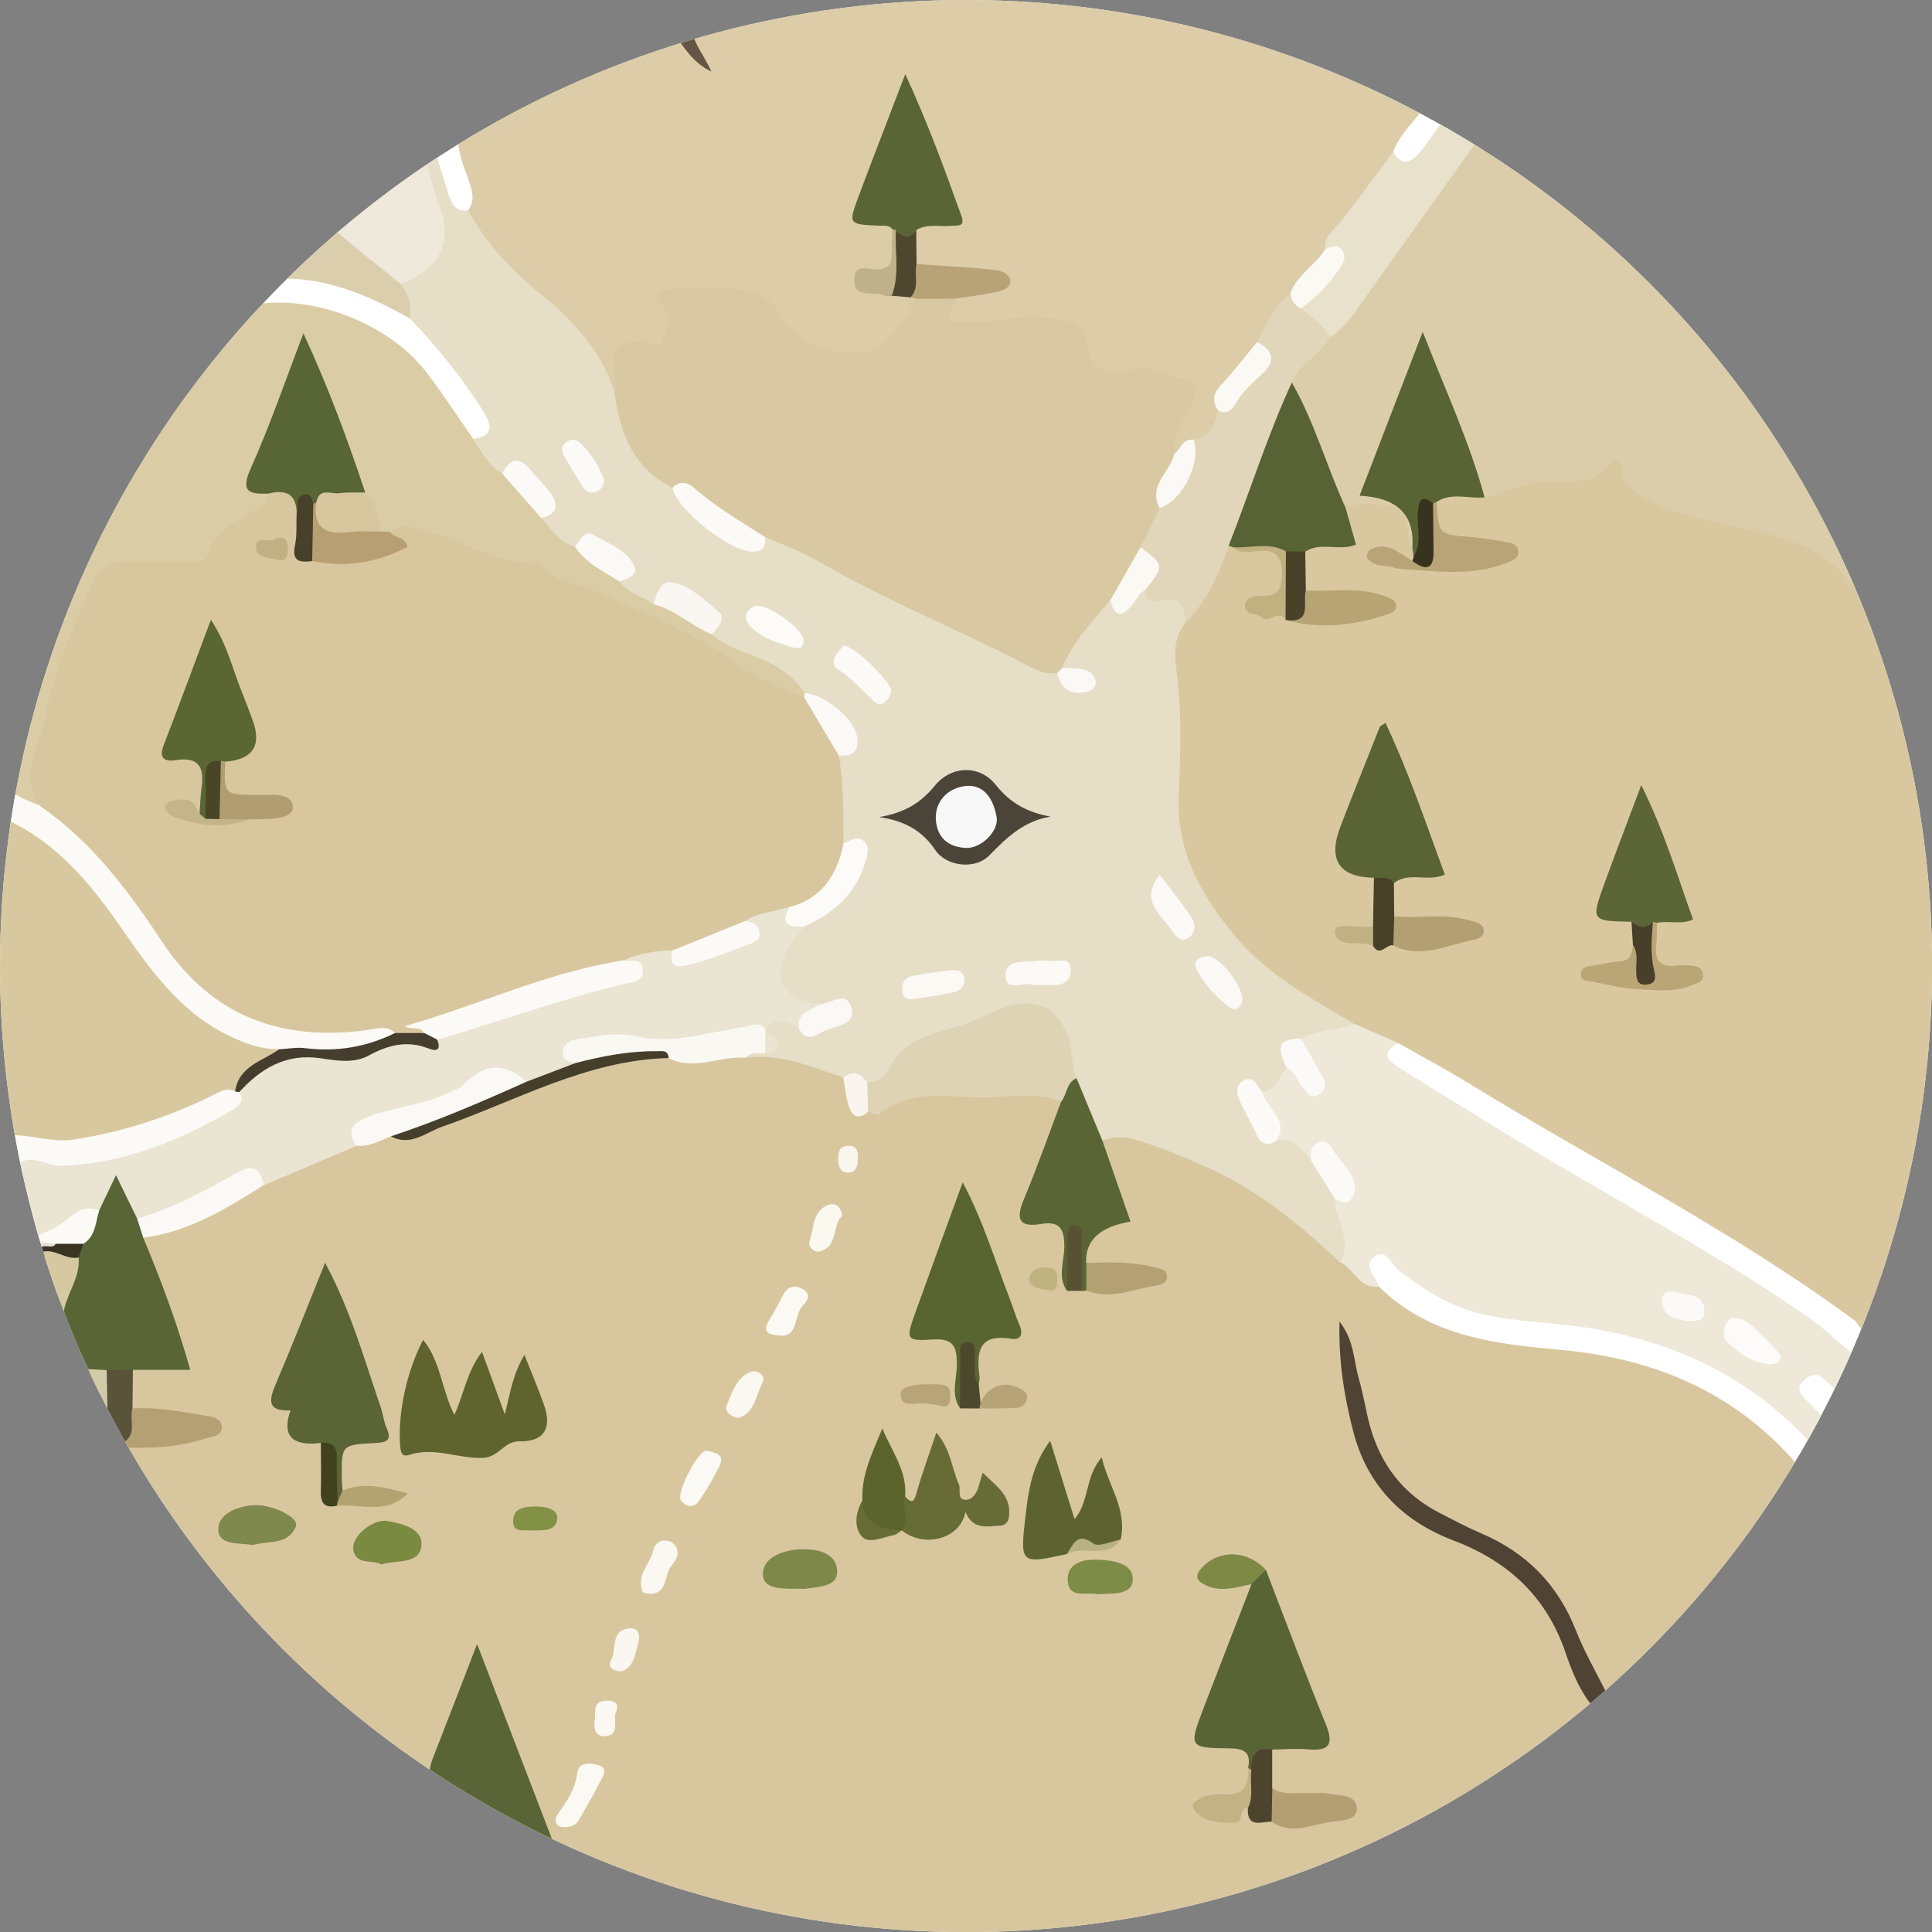 <svg xmlns="http://www.w3.org/2000/svg" xmlns:xlink="http://www.w3.org/1999/xlink" id="Ebene_2" viewBox="0 0 172.23 172.23"><rect x="0" y="0" width="172.23" height="172.23" fill="#808080" stroke="none"/><defs><style>.cls-1{clip-path:url(#clippath);}.cls-2,.cls-3{fill:#fff;}.cls-4{fill:#f7f8f7;}.cls-4,.cls-5,.cls-6,.cls-7,.cls-8,.cls-9,.cls-10,.cls-11,.cls-12,.cls-13,.cls-14,.cls-15,.cls-16,.cls-17,.cls-18,.cls-19,.cls-20,.cls-21,.cls-22,.cls-23,.cls-24,.cls-25,.cls-26,.cls-27,.cls-28,.cls-29,.cls-30,.cls-31,.cls-32,.cls-33,.cls-34,.cls-35,.cls-36,.cls-37,.cls-38,.cls-39,.cls-40,.cls-41,.cls-42,.cls-43,.cls-44,.cls-45,.cls-46,.cls-47,.cls-48,.cls-49,.cls-50,.cls-51,.cls-52,.cls-53,.cls-54,.cls-55,.cls-56,.cls-57,.cls-58,.cls-59,.cls-60,.cls-61,.cls-62,.cls-63,.cls-64,.cls-65,.cls-66,.cls-67,.cls-68,.cls-69,.cls-70,.cls-71,.cls-72,.cls-73,.cls-74,.cls-75,.cls-76,.cls-77,.cls-78,.cls-79,.cls-80,.cls-81,.cls-3,.cls-82,.cls-83,.cls-84,.cls-85,.cls-86,.cls-87,.cls-88,.cls-89,.cls-90,.cls-91,.cls-92,.cls-93,.cls-94,.cls-95,.cls-96,.cls-97,.cls-98,.cls-99,.cls-100,.cls-101,.cls-102,.cls-103,.cls-104,.cls-105,.cls-106,.cls-107,.cls-108,.cls-109,.cls-110,.cls-111,.cls-112,.cls-113,.cls-114{stroke-width:0px;}.cls-5{fill:#f9f6ee;}.cls-6{fill:#f9f5ee;}.cls-7{fill:#4b4438;}.cls-8{fill:#494527;}.cls-9{fill:#4d442d;}.cls-10{fill:#5f642f;}.cls-11{fill:#7b8a41;}.cls-12{fill:#504334;}.cls-13{fill:#4e462f;}.cls-14{fill:#4d472d;}.cls-15{fill:#5b6635;}.cls-16{fill:#473f29;}.cls-17{fill:#47402a;}.cls-18{fill:#484029;}.cls-19{fill:#4a4129;}.cls-20{fill:#5c642e;}.cls-21{fill:#5c6330;}.cls-22{fill:#586534;}.cls-23{fill:#595134;}.cls-24{fill:#596535;}.cls-25{fill:#596537;}.cls-26{fill:#596534;}.cls-27{fill:#5a6436;}.cls-28{fill:#5b6536;}.cls-29{fill:#645544;}.cls-30{fill:#393423;}.cls-31{fill:#596334;}.cls-32{fill:#596433;}.cls-33{fill:#596436;}.cls-34{fill:#586335;}.cls-35{fill:#586434;}.cls-36{fill:#585339;}.cls-37{fill:#839147;}.cls-38{fill:#453e2f;}.cls-39{fill:#37331d;}.cls-40{fill:#443e2b;}.cls-41{fill:#40411d;}.cls-42{fill:#c4b489;}.cls-43{fill:#d8c89f;}.cls-44{fill:#d8c79e;}.cls-45{fill:#e1d6b9;}.cls-46{fill:#dccca8;}.cls-47{fill:#dccdaa;}.cls-48{fill:#d6c9a1;}.cls-49{fill:#dfd3b5;}.cls-50{fill:#dbcead;}.cls-51{fill:#d9c89f;}.cls-52{fill:#d3caaa;}.cls-53{fill:#d9c9a2;}.cls-54{fill:#dacca5;}.cls-55{fill:#c0b382;}.cls-56{fill:#c0b084;}.cls-57{fill:#c0b184;}.cls-58{fill:#bfb18a;}.cls-59{fill:#b19d72;}.cls-60{fill:#b3a072;}.cls-61{fill:#b3a073;}.cls-62{fill:#b3a370;}.cls-63{fill:#b39f72;}.cls-64{fill:#b5a073;}.cls-65{fill:#c1b080;}.cls-66{fill:#b8a476;}.cls-67{fill:#b7a479;}.cls-68{fill:#b9a576;}.cls-69{fill:#b6a475;}.cls-70{fill:#b6a378;}.cls-71{fill:#b9b083;}.cls-72{fill:#c2b284;}.cls-73{fill:#b79f73;}.cls-74{fill:#b7a377;}.cls-75{fill:#8d9473;}.cls-76{fill:#7f884d;}.cls-77{fill:#a09486;}.cls-78{fill:#fcf9f4;}.cls-79{fill:#7d8c47;}.cls-80{fill:#7e8946;}.cls-81{fill:#7e8848;}.cls-82{fill:#ede8d8;}.cls-83{fill:#e8e1cc;}.cls-84{fill:#efe9d9;}.cls-85{fill:#faf8f2;}.cls-86{fill:#faf7f3;}.cls-87{fill:#faf6f0;}.cls-88{fill:#e5dbc1;}.cls-89{fill:#e6dec7;}.cls-90{fill:#e6dfca;}.cls-91{fill:#fcfaf8;}.cls-92{fill:#fcfaf7;}.cls-93{fill:#fcfaf6;}.cls-94{fill:#fcfbf9;}.cls-95{fill:#fcfbf7;}.cls-96{fill:#fbfaf6;}.cls-97{fill:#fbfaf7;}.cls-98{fill:#fbf9f3;}.cls-99{fill:#fbf9f5;}.cls-100{fill:#fbf9f6;}.cls-101{fill:#fbf7f1;}.cls-102{fill:#fbf9f4;}.cls-103{fill:#fbf8f2;}.cls-104{fill:#fbf8f0;}.cls-105{fill:#fbf8f3;}.cls-106{fill:#eae4d3;}.cls-107{fill:#eae1cc;}.cls-108{fill:#eee9da;}.cls-109{fill:#eee8d7;}.cls-110{fill:#f0eadc;}.cls-111{fill:#e7e2d1;}.cls-112{fill:#e8dec8;}.cls-113{fill:#e9e0c9;}.cls-114{fill:#676b36;}</style><clipPath id="clippath"><circle class="cls-3" cx="86.12" cy="86.12" r="86.12"></circle></clipPath></defs><g id="Ebene_1-2"><circle class="cls-2" cx="86.12" cy="86.12" r="86.12"></circle><g class="cls-1"><path class="cls-44" d="m122.93,114.7c4.54,4.48,10.41,5.11,16.32,5.65,8.59.79,15.95,4.03,21.5,10.85-.35,2.16-1.75,3.76-2.95,5.44-3.56,4.98-7.76,9.41-12.18,13.63-.74.7-1.47,1.47-2.62.74-1.5-1.63-2.26-3.69-3.1-5.67-1.51-3.55-3.86-6.24-7.38-7.87-1.57-.73-3.12-1.52-4.65-2.33-2.5-1.34-4.39-3.3-5.52-5.91-1.4-3.25-1.84-6.75-2.47-9.73.17,2.48.63,5.39,1.4,8.24,1.02,3.77,3.27,6.54,6.8,8.27,9.22,4.52,9.05,4.23,12.94,13.23.49,1.13,1.24,2.12,1.63,3.3,0,.24-.06.45-.2.64-12.37,10.23-26.48,16.57-42.36,19.05-7.03,1.1-14.06,1.45-21.13.78-8.75-.84-17.26-2.74-25.37-6.18-1.82-.77-3.59-1.44-5.59-1.19-.45-.07-.87-.24-1.24-.51-.94-.8-2.03-1.37-3.09-1.99-2.46-1.45-5.07-2.56-6.83-5.13-1.18-1.72-3.35-2.7-5.05-4.04-7.98-6.29-14.48-13.88-19.83-22.47-.5-.8-1.4-1.62-.45-2.69,2.3-.63,4.83-.19,7.23-1.5-1.58-.97-3.23-.87-4.78-1.11-.83-.13-1.74.05-2.39-.68-.48-1.02-.45-2.06-.11-3.1.67-1.06,1.77-.86,2.74-.82,1.66.06,2.06-.54,1.44-2.07-1.03-2.54-1.68-5.21-2.87-7.69-.22-.45-.36-.95-.18-1.47,3.68-1.5,7.44-2.83,10.74-5.13,2.73-1.31,5.58-2.35,8.4-3.43,1.08-.2,2.08-.72,3.19-.79,3.75-.32,7.03-2.09,10.41-3.5,4.63-1.93,9.31-3.55,14.4-3.64,2.26.66,4.48-.2,6.72-.16,3.06-.16,5.96.35,8.6,1.97.64.52.79,1.31,1.01,2.04.28.92.85,1.23,1.76.95,4.93-2.49,10.21-1.23,15.35-1.41.58-.02,1.13.22,1.53.69.53.96.01,1.82-.33,2.67-.81,2-1.52,4.04-2.3,6.05-.34.88-.56,1.81.84,1.82,2.12,0,2.44,1.3,2.4,3.01-.02.92-.22,1.87.25,2.74.27.29.63.41,1.01.48.19.03.39.07.58.11,1.91-.04,3.81-.12,5.74-.91-2.01-1.33-4.31-.2-6.16-1.31-.82-2.8-.57-3.45,1.92-4.07,1.16-.29,1.1-.89.84-1.75-.5-1.64-1.54-3.12-1.46-4.94,1.01-1.44,2.41-1.08,3.7-.66,6.02,1.95,11.56,4.76,16.14,9.23.57.55,1.12,1.11,1.76,1.59,1.19.8,2.03,2.03,3.31,2.71Z"></path><path class="cls-51" d="m165.42,117.78c-10.86-8.03-22.93-14.11-34.39-21.15-2.08-1.28-4.23-2.42-6.36-3.63-1.6.03-3.01-.55-4.35-1.35-3.34-1.99-6.79-3.8-9.54-6.67-4.05-4.24-6.53-9-6.3-15.09.14-3.72.53-7.49-.46-11.2-.31-1.16.51-2.04,1.07-2.96,1.83-2.12,2.74-4.79,4.28-7.09.19-.1.39-.15.61-.15.5.05,1.01.08,1.51.12,1.38.09,3.04-.33,3.28,1.86.23,2.1-.15,2.68-2.66,3.51.8.82,1.94-.1,2.64.63.18.1.36.2.54.29,2.65.4,5.26.37,8.12-.73-1.19-1.05-2.41-.84-3.54-.95-1.25-.11-2.61.37-3.69-.69-.47-1.03-.41-2.09-.19-3.15.81-1.85,2.65-.87,3.97-1.36.16-1.01-.76-1.95-.1-2.93,3.36-1.88,5.87-.55,6.48,3.41.08.36.09.72,0,1.07-.06.22-.19.4-.37.55-.96.23-1.69-.82-3.07-.42,4.02,1.01,7.62.89,11.21-.26-1.05-.82-2.24-.91-3.42-.99-3.08-.21-3.56-.91-2.69-3.99,1.26-1.08,2.78-.57,4.2-.72,2.57-1.04,5.23-1.62,8.01-1.55,1.08.03,1.91-.56,2.77-1.1.72-.45,1.5-.7,2.03.27,1.85,3.39,5.24,4.05,8.54,4.64,2.93.53,5.79,1.3,8.43,2.56,2.23,1.07,3.79,3.07,4.83,5.39,4.26,9.55,6.52,19.51,6.72,30,.2,10.36-1.14,20.43-4.67,30.18-.44,1.22-.85,2.47-1.84,3.39-.45.42-.96.65-1.56.26Z"></path><path class="cls-46" d="m41.72,18.76c.65-.85.4-1.69.09-2.6-.43-1.26-1.01-2.5-.96-3.89-.29-.41-.2-.85-.11-1.29,3.43-2.74,7.47-4.35,11.41-6.12,2.41-1.08,4.82-2.37,7.58-2.43,1.29.44,1.66,1.73,2.39,2.55.21.34.38-.12.18.09-.5.54-.92-2.12-.52-3.31,2.11-1.38,4.59-1.61,6.94-2.13,6.93-1.52,13.98-2.24,21.06-1.82,12.27.72,24.11,3.37,35.21,8.82,1.07.53,2.32,1,2.23,2.58-.97,1.48-2.41,2.64-3.04,4.36-.65,2.71-2.76,4.46-4.32,6.56-.51.69-1.14,1.29-1.4,2.13-.67,1.62-2.22,2.56-3.09,4.03-1.16,1.35-2.12,2.84-2.89,4.45-.82,1.17-1.6,2.38-2.66,3.35-.83.76-1.08,1.64-.86,2.7-.18,1.43-.93,2.41-2.29,2.89-.8,0-1.25,1.31-2.24.61-.67-1.51.32-2.63.95-3.8.61-1.13.54-1.81-.85-2.24-1.25-.39-2.45-.68-3.79-.63-2.57.11-3.5-.5-4.43-2.86-.44-1.11-1.24-1.54-2.28-1.7-1.58-.24-3.16-.22-4.74.05-1,.17-2,.27-3.01.22-.78-.04-1.72.09-2.11-.77-.38-.84.25-1.49.79-2.08,1.15-.73,2.69-.41,3.99-1.44-2.54-.98-5.28-.17-7.53-1.57-.43-.87-.4-1.76-.15-2.66.49-1.13,1.51-1.24,2.53-1.26,1.05-.02,1.22-.51.9-1.4-1.18-3.24-2.37-6.48-3.92-10.02-1.63,3.58-2.7,6.99-3.98,10.31-.29.74.07,1.05.82,1.09.85.05,1.78-.01,2.23.97.46,3.19.32,3.41-2.79,4.41.5.91,1.46.7,2.16,1.01.65.1,1.32.06,1.96.26.21.07.4.19.56.35-1.57,4.57-3.58,6.29-8.9,4.78-1.42-.4-2.71-1.23-3.46-2.46-1.27-2.09-3.15-2.57-5.34-2.57-.58,0-1.15,0-1.73,0q-2.38,0-2.41,2.39c-.03,1.98-.58,2.57-2.55,2.46-1.41-.08-2.25.24-2.05,1.87.07.57,0,1.15-.31,1.68-1.08.49-1.17-.47-1.36-1.04-.88-2.58-2.64-4.44-4.69-6.1-2.49-2.01-4.66-4.32-6.6-6.85-.43-.56-.95-1.13-.61-1.94Z"></path><path class="cls-89" d="m41.72,18.76c1.62,2.92,3.88,5.36,6.43,7.41,2.97,2.39,5.39,5.04,6.6,8.69.55.44.6,1.11.78,1.71.78,2.76,2.24,5.05,4.55,6.78,1.23,2.62,3.77,3.65,6.06,4.97.86.49,1.5-.07,2.12-.59,2.45.22,4.44,1.57,6.51,2.69,6.32,3.43,12.85,6.42,19.42,9.33.76.47,1.19,1.69,2.57,1.12-.44-1.01-1.58-.59-2.12-1.2.24-2.88,2.14-4.63,4.22-6.27.73.38,1.41.62,2.03-.24.33-.46.8-.82,1.46-.54.52.25,1.08.32,1.65.4,2.01.27,2.18.6,1.55,2.68-1.19,1.64-.72,3.34-.54,5.19.34,3.36.2,6.78.07,10.17-.19,4.97,2.08,8.86,5.09,12.47,2.88,3.45,6.81,5.5,10.56,7.76-.13,1.17-1.13.87-1.81,1.01-.85.17-1.64.53-2.49.65-2.07-.18-1.79,1.13-1.52,2.43-.45,1.08-.83,2.23-2.32,2.23-.48-.06-.88-.72-1.36-.34-.49.39-.16.98.1,1.37.68,1.06.67,2.84,2.64,2.6,1.52-.19,2.39.78,3.23,1.81.9,1.26,1.82,2.5,2.31,4,.23,1.04.59,2.04.75,3.09.13.92.27,1.87-.8,2.39-3.53-3.29-7.21-6.37-11.66-8.38-2.09-.94-4.21-1.82-6.4-2.51-1.1-.35-2.09-.34-3.13.04-1.74-1.4-1.96-3.59-2.86-5.43-.34-.88-.36-1.83-.55-2.74-.61-2.96-2.61-4.18-5.38-3.04-1.99.82-3.98,1.63-6.03,2.27-1.48.47-2.72,1.23-3.56,2.61-.5.82-1.2,1.44-2.24,1.49-.85-.18-1.64-.53-2.47-.79-2.84-.9-5.6-2.21-8.71-1.75,0-.94.8-.77,1.34-.96,1.29-.14.52-.73.26-1.22-.04-.21-.02-.41.05-.6,1.02-1.51,2.15-.91,3.3-.19,1.58.72,2.68-.11,3.89-1.14-.94-.79-1.78-.06-2.58-.17-3.42-.62-4.33-2.27-3.01-5.47.33-.81.89-1.46,1.44-2.12,1.41-1.08,3.1-1.75,4.2-3.26,1.57-2.15,1.48-3.08-.58-4.37-.37-2.31-.32-4.64-.45-6.96,2.04-2.51,1.18-4.37-2.72-5.86-1.78-1.67-3.87-2.82-6.15-3.69-.83-.32-1.77-.6-2.18-1.56.93-2.31-1.07-2.84-2.34-3.79-1.48-1.11-1.87.6-2.73,1.1-1.35-.28-2.63-.69-3.15-2.17.13-.61,1.33-1,.51-1.77-.95-.89-1.9-1.95-3.44-1.61-.33.07-.6.36-.94.47-1.69-.17-2.58-1.23-3.07-2.74.92-1.06.72-1.99-.19-2.99-.94-1.04-1.85-1.78-3.26-.86-1.51-.56-2.5-1.52-2.46-3.24,1.73-.25,1.69-1.15.92-2.39-1.9-3.03-4.14-5.78-6.6-8.36-.63-.95-.95-1.99-.97-3.12.41-.63,1.13-.88,1.67-1.35,1.99-1.73,2.32-3.07,1.37-5.51-.5-1.28-.86-2.61-1.04-3.97-.1-.74-.18-1.71,1.14-1.3.44,1.44.86,2.89,1.33,4.33.26.8.69,1.46,1.71,1.29Z"></path><path class="cls-47" d="m125.91,48.73c-.94-.97.4-2.98-1.77-3.5-1.46-.35-2.79-.49-4.19.02-.57-.1-.85-.53-1.02-1-1.24-3.42-2.88-6.67-4.03-10.12.37-2.07,2.33-2.89,3.45-4.38,3.29-3.38,5.7-7.42,8.51-11.16,1.51-2.01,2.97-4.08,4.34-6.2.76-1.16,1.7-1.44,2.93-.65,5.31,3.38,10.15,7.35,14.69,11.7.37.35.62.8.81,1.26-.05.88.35,1.16,1.18.88,2.63,1.79,4.3,4.46,6.15,6.92,8.96,11.84,14.54,25.1,16.82,39.81,1.06,6.83,1.13,13.67.69,20.48-.54,8.57-2.61,16.88-5.76,24.89-.3.75-.39,1.74-1.52,1.82-.73-.43-1.32-1-1.78-1.72,1.79-.28,2.16-1.85,2.59-3.16,2.13-6.42,3.91-12.89,4.49-19.72.95-11.26.37-22.35-3.28-33.05-1.39-4.07-2.29-8.59-5.92-11.62-1.17-.98-2.41-1.58-3.89-2.1-4.23-1.48-8.9-1.48-12.85-3.87-.95-.57-1.96-.97-1.94-2.32.01-.77-.56-1.29-1.03-.65-1.69,2.31-4.22,1.38-6.33,1.65-1.77.23-3.26,1.01-4.91,1.38-1.84-3.06-2.71-6.51-4.08-9.76-.41-.98-.71-2-1.49-3.12-1.6,3.85-2.94,7.49-4.31,11.12-.41,1.09.34,1.16,1.14,1.26,3.06.38,3.75,1.86,2.32,4.89Z"></path><path class="cls-82" d="m115.97,92.58c1.49-.81,3.24-.68,4.78-1.3,1.31.57,2.61,1.14,3.92,1.71-1.79.91-.82,1.64.19,2.28,3.05,1.91,6.13,3.79,9.2,5.68,8.96,5.51,18.3,10.39,26.98,16.35,1.53,1.05,2.86,2.41,4.32,3.58,1.05.85,1,1.7.42,2.84-.69,1.34-1.26,1.67-2.18.23-.27-.42-.69-.74-1.08-1.07-.62-.54-1.18-.32-1.72.19-.66.62-.43,1.12.12,1.64.68.65,1.29,1.38,2.01,1.98.92.76.67,1.4.03,2.18-.86,1.05-1.29.06-1.68-.36-5.41-5.88-12.23-9-20-10.18-3.05-.46-6.15-.48-9.18-1.19-2.81-.66-5.16-2.14-7.39-3.89-.67-.52-1.11-2-2.17-1.23-1.15.82.14,1.78.4,2.68-1.76.23-2.22-1.59-3.46-2.18,1.14-1.98-.52-3.73-.45-5.63,2.02-1.11.67-2.23,0-3.33-.65-1.05-1.37-1.17-2.16-.14-.8-.97-1.52-2.06-3.06-1.74.06-1.59-1.52-2.7-1.28-4.34,1.35-.1,1.46-1.43,2.16-2.17,1.31-.25,1.34,1.38,2.49,1.64.4-1.66-1.75-2.61-1.2-4.23Z"></path><path class="cls-54" d="m55.17,51.8c.78,1.08,2.1,1.35,3.12,2.07,2.27-.18,3.73,1.21,5.15,2.66,1.45,1.35,3.41,1.67,5.1,2.53,1.3.66,2.41,1.48,3.19,2.72.1.23.04.42-.18.55-2.43-.47-4.52-1.74-6.64-2.93-2.14-1.2-4-2.91-6.33-3.72-2.58-.9-5.12-1.96-7.54-3.13-2.82-1.36-5.95-1.71-8.65-3.16-1.89-1.01-4.11-.79-5.93-1.94-.54-.34-1.07.31-1.65.32-.34.03-.66-.03-.95-.21-.83-1.03-.91-2.4-1.6-3.49-1.82-4.08-3.02-8.41-5.18-12.81-1.44,3.8-3.07,7.14-4.25,10.69-.48,1.44.82,1.44,1.28,2.11.07,1.66-1.34,2.1-2.39,2.74-.82.5-1.62.92-2.02,1.85-.62,1.46-1.8,1.95-3.31,1.95-1.59,0-3.18-.04-4.77.03-1.33.06-2.31.62-2.93,1.86-2.48,4.94-3.86,10.24-5.18,15.57-.31,1.27.27,2.42.11,3.64-2.12.33-3.43-.56-3.65-2.49-.11-1.02.08-2.01.32-3,1.53-6.41,3.5-12.68,6.42-18.61.26-.52.6-1.05.55-1.63-.11-1.25.61-1.83,1.6-2.27.84-.38,1.25-1.12,1.68-1.89,2.63-4.71,5.68-9.13,9.3-13.14.44-.49.94-.87,1.49-1.21,5.21-1.6,12.98.83,16.78,5.85,1.43,1.89,2.72,3.88,4.08,5.82.71,1.15,1.33,2.37,2.57,3.08,1.75.79,2.75,2.24,3.46,3.94.9.99,1.59,2.22,3.03,2.58,1.48.79,2.96,1.6,3.92,3.06Z"></path><path class="cls-96" d="m9.18,43.95c-1.49.45-.94,1.92-1.43,2.88-3.24,6.3-5.37,13-6.95,19.88-.79,3.44-.66,3.75,2.72,5.1,2.73.89,4.57,2.93,6.36,5,2.13,2.47,3.9,5.2,5.79,7.85,4.05,5.67,9.76,7.3,16.37,6.7.86-.08,1.72-.31,2.57-.01.51.18.97.44.49,1.09-2.25,1.65-4.83,1.68-7.45,1.6-.79-.02-1.59,0-2.38,0-5.43-.13-9.09-3.32-12.18-7.28-2.71-3.46-4.94-7.28-8.31-10.21-1.37-1.19-2.69-2.4-4.52-2.82-.77.53-.71,1.42-.8,2.14-.89,7.52-.66,15.02.51,22.49.12.77,0,1.81,1.05,2.19,6.03,1.38,11.44-.75,16.83-2.99.98-.41,1.89-1.09,3.05-.71.21.08.41.2.58.35.95,1.38-.18,2.05-1.05,2.54-5.08,2.83-10.35,5.04-16.35,4.65-2.13-.14-2.24,0-1.8,2.08.71,3.37.68,3.32,3.7,1.73.91-.48,1.86-1.97,3.1-.38.18,1.45-.16,2.66-1.56,3.38-.79.26-1.6.2-2.41.2-2.27,0-2.23-.01-1.59,2.2.63,2.2,1.99,4.17,1.99,6.58,0,.74.66,1.25,1.16,1.78,1.01,1.67,1.48,3.62,2.71,5.17.31.63.56,1.3,1,1.87,6.45,10.94,14.78,20.09,24.93,27.8,3.76,2.86,7.41,5.74,11.61,7.89.2.34.53.41.89.43.89.53,1.9.44,2.87.59,7.36,3.27,15.02,5.51,22.99,6.71,1.11.17,2.33.07,3.25.95-1.06,2.12-2.93.92-4.21.71-6.89-1.17-13.56-3.1-20.12-5.61-4.61-1.77-9.04-3.79-13.13-6.5-4.19-2.78-8.16-5.88-11.98-9.16-6.06-5.19-11.18-11.22-15.57-17.83-3.05-4.59-5.57-9.47-7.74-14.6-1.9-4.49-3.16-9.07-4.25-13.75-.13-.56-.36-1.17-.24-1.69.4-1.75.46-3.21-1.24-4.5-1.07-.81-.6-2.47-.76-3.72-.82-6.44-1-12.92-.27-19.39.08-.72,0-1.45.08-2.16.18-1.64.36-3.31,3.1-2.96-3.75-4.3-.74-8.26.08-12.16,1.04-4.94,3.12-9.63,5.35-14.1,2.85-5.71,6.31-11.15,10.34-16.16.81-1,1.82-1.87,3.27-1.84.06,1.65-1.32,2.45-2.16,3.54-3.08,3.96-5.66,8.25-8.26,12.52Z"></path><path class="cls-83" d="m149.34,24.83c-4.67-5.06-10.15-9.12-15.85-12.91-.97-.64-1.39.06-1.88.74-3.59,5.04-7.21,10.06-10.78,15.11-.64.9-1.33,1.7-2.25,2.29-1.2-.57-2.25-1.29-2.71-2.62.71-1.15,1.72-2.04,2.6-3.05.75-.86.85-1.61-.34-2.16-.15-1.2.83-1.73,1.43-2.51,1.57-2.03,3.09-4.11,4.63-6.17.78,1.3,1.62.98,2.38.03.81-1,1.51-2.09,2.31-3.11.76-.96,1.38-1.36,2.86-.66,6.27,2.99,11.41,7.43,16.27,12.23.75.74,2.47.23,2.35,1.91-.04.08-.08.16-.12.25-.24.29-.51.54-.89.62Z"></path><path class="cls-107" d="m59.91,2.7c-6.23,1.59-11.88,4.51-17.44,7.64-.49.28-1.05.44-1.58.65-.15-1.14.82-1.36,1.5-1.78,5.39-3.31,11.27-5.56,17.14-7.83,0-.62.43-1.07.91-1.04,4.21.32,8.01-1.67,12.1-2.12,6.8-.75,13.53-1.47,20.42-.85,6.7.6,13.26,1.71,19.68,3.62,4.99,1.48,9.78,3.48,14.39,5.92,1.34.71,1.2,1.42.19,2.27-.6-1.17-1.68-1.74-2.81-2.25-8.69-3.94-17.73-6.52-27.23-7.81-10.34-1.4-20.49-.76-30.57,1.55-1.66.38-3.61.35-5.03,1.66-.54.24-1.11.32-1.69.36Z"></path><path class="cls-110" d="m167.2,119.5c2.15-4.1,3.36-8.53,4.55-12.97,2.49-9.22,2.96-18.66,2.28-28.07-.75-10.45-3.51-20.48-8.02-30.04-3.51-7.42-8.13-14.05-13.26-20.38-.71-.88-1.46-1.8-2.54-2.31-.41-.56-.4-1.13,0-1.69,0,0,.15-.07.15-.07,5.14,4.92,9.2,10.68,12.82,16.75,5.41,9.06,8.92,18.85,10.74,29.24.68,3.9.97,7.82,1.17,11.78.49,9.49-.64,18.76-3.14,27.88-.78,2.85-1.76,5.64-2.78,8.42-.28.76-.48,2.11-1.97,1.46Z"></path><path class="cls-108" d="m38.69,13.14c-.62.06-.92.38-.74,1.01.38,1.37.64,2.79,1.18,4.11,1.32,3.22.07,5.85-3.45,7.03-1.95-.55-3.16-2.15-4.68-3.3-2.08-1.57-2.07-1.66-3.82.18-.75.79-1.96,1.3-1.91,2.67-.43,0-.86.04-1.29.02-.4-.02-.94.14-1.11-.4-.15-.49.34-.73.59-1.06,1.93-2.58,4.82-3.96,7.3-5.85,2.16-1.64,4.37-3.23,6.48-4.93.95-.76,1.35-.7,1.46.52Z"></path><path class="cls-84" d="m76.91,173.35c-8.91-.89-17.42-3.29-25.64-6.78-.32-.13-.58-.41-.86-.62.81-.63,1.52-.05,2.21.25,11.61,4.89,23.73,7.23,36.29,6.87,13.39-.39,26.08-3.63,38.03-9.83,5.48-2.84,10.44-6.39,15.35-10.06.43-.02.67.15.61.62-11.97,10.1-25.82,16.16-41.14,18.93-3.3.6-6.68.91-10.07,1.1-3.73.21-7.43-.11-11.14-.06-1.24.02-2.45-.09-3.63-.42Z"></path><path class="cls-50" d="m25.26,24.83c-.85-2.53,2-2.69,2.74-4.21.33-.68.9-.96,1.72-.24,1.92,1.7,3.96,3.27,5.95,4.9.79.9.99,1.96.85,3.11-3.5-1.98-7.13-3.57-11.26-3.56Z"></path><path class="cls-88" d="m142.89,153.8c-.15-.15-.29-.29-.44-.44-.15-.08-.2-.16-.16-.24.05-.08.09-.13.14-.13.02-.12.03-.25.02-.38.03-.69.26-1.3.7-1.84,1.07.53,1.55-.36,2.15-.92,5.9-5.59,11.26-11.64,15.45-18.65.14.14.28.28.42.42.12,1.85-1.27,3.01-2.18,4.29-3.83,5.39-7.99,10.52-13.07,14.8-1.07.9-1.33,2.4-2.59,3.1-.14,0-.29,0-.43-.02Z"></path><path class="cls-84" d="m143.32,153.82c.86-1.85,2.29-3.15,3.76-4.56,5.45-5.25,10.41-10.94,14.09-17.63.78.87.2,1.5-.29,2.26-4.2,6.5-9.31,12.22-14.97,17.45-.87.81-1,2.42-2.58,2.48Z"></path><path class="cls-112" d="m9.18,43.95c-.48-.87.37-1.25.67-1.84,2.66-5.15,6.27-9.64,9.75-14.22.54-.29,1.09-.53,1.73-.43-3.41,4.36-6.93,8.63-9.76,13.42-.65,1.1-.65,2.8-2.4,3.06Z"></path><path class="cls-109" d="m59.53,1.39c-2.68,1.9-5.94,2.49-8.86,3.87-3,1.43-5.97,2.9-8.82,4.6-.4.24-.65.75-.96,1.13-.01.42-.03.85-.04,1.27-.83-1.21-.5-2.23.66-2.9,5.72-3.3,11.55-6.37,18.02-7.98Z"></path><path class="cls-106" d="m8.84,107.91c-1.81-.76-2.73.99-4.01,1.57-2.26,1.02-2.16,1.24-2.64-1.13-.3-1.46-1.44-3.1-.62-4.35.9-1.36,2.61-.01,3.99-.07,5.48-.24,10.36-2.2,15.01-4.89.63-.36,1.3-.77.76-1.69.52-1.75,2.69-3.33,4.84-3.44,1.5-.08,3.01-.02,4.52-.02.79,0,1.57-.01,2.3-.39,1.56-.81,3.18-1.31,4.96-.74.37.12.68-.15.96-.38,3.83-1.7,7.9-2.67,11.87-3.92,1.44-.45,2.9-.87,4.38-1.21,1.41-.33,1.13-.95.38-1.72,1.05-1.4,2.55-1.22,4.02-1.13,1.42,1.08,6.01.52,7.03-.84.47-.63-.19-1.06-.21-1.6.96-1.27,2.35-1.33,3.76-1.33.63.57.72,1.56,1.56,1.97-.4.51-.84.99-1.18,1.54-1.86,2.98-.99,4.84,2.49,5.41-.15,1.08-1.23,1.41-1.76,2.17-1-.62-2.01-1.14-3.01,0-4.22.86-8.41,1.96-12.79,1.1-1.07-.21-2.14.08-3.2.34-.88.21-1.21.71-.83,1.58-1.03,1.49-2.82,1.4-4.25,2.07-2.22-1.26-4.1-.9-6.17.67-1.88,1.43-4.4,1.64-6.69,2.19-1.38.33-2.38.96-2.54,2.49-2.74,1.16-5.49,2.32-8.23,3.49-.91-.8-1.78-.78-2.91-.23-2.73,1.35-5.3,3.15-8.44,3.53-1.22-.65-1.26-1.98-1.77-3.07-.58.61-.44,1.83-1.58,2.04Z"></path><path class="cls-49" d="m77.31,96.48c.84-.07,1.56-.39,1.92-1.18,1.01-2.22,3.09-2.91,5.13-3.5,1.45-.42,2.85-.91,4.2-1.58,3.72-1.83,6.52-.31,6.98,3.81.08.72.15,1.42.43,2.08-.56.63-.16,1.89-1.37,2.09-2.16-.88-4.43-.41-6.63-.37-3.24.06-6.69-.92-9.59,1.51-.15.13-.65-.15-.99-.24-.79-.85-.78-1.73-.08-2.63Z"></path><path class="cls-24" d="m8.84,107.91c.47-.99.94-1.97,1.5-3.15.69,1.41,1.29,2.64,1.89,3.88.44.49.94.95.54,1.7,1.58,3.76,3.01,7.58,4.19,11.78h-5.1c-.61.49-1.33.59-2.09.56-.6,0-1.19-.03-1.76-.26-1.63-1.24-2.1-3.12-2.69-4.93-.25-1.97,1.1-3.52,1.39-5.34.06-.53.33-.94.73-1.27,1.09-.69,1.07-1.91,1.4-2.96Z"></path><path class="cls-33" d="m112.85,139.95c1.78,4.61,3.51,9.23,5.36,13.81.7,1.75.29,2.35-1.57,2.19-1.07-.1-2.15,0-3.23.02-.69.46-1.27,1.03-1.69,1.75-.2.11-.35.07-.45-.13.26-1.34-.3-1.71-1.63-1.73-3.67-.03-3.68-.1-2.34-3.61,1.41-3.68,2.85-7.36,4.27-11.03.12-.74.3-1.4,1.28-1.27Z"></path><path class="cls-27" d="m28.61,128.63c-.22.02-.43.05-.65.06q-3.15.11-2.06-2.96c-2.12.11-1.93-.93-1.3-2.39,1.46-3.42,2.81-6.88,4.38-10.77,2.35,4.38,3.5,8.67,4.95,12.85.21.61.27,1.28.53,1.87.52,1.16-.03,1.3-1.03,1.35-3,.15-3,.18-2.96,3.17,0,.36.04.72.07,1.08.19.53.24.98-.54.97-.78-.89-.5-1.98-.59-3.01-.07-.82.14-1.72-.79-2.22Z"></path><path class="cls-10" d="m40.5,126.15c.87-1.92,1.1-3.84,2.47-5.64.73,2.02,1.36,3.74,2.03,5.57.46-1.77.68-3.5,1.75-5.3.65,1.65,1.26,3.06,1.76,4.5.7,2.02.01,3.26-2.21,3.21-1.36-.03-1.82,1.4-3.2,1.47-2.24.11-4.39-1.02-6.67-.25-.74.25-.75-.56-.78-1.18-.13-2.8.63-6.32,2.07-9.09,1.58,1.93,1.64,4.45,2.79,6.7Z"></path><path class="cls-25" d="m42.53,146.56c2.38,6.19,4.52,11.77,6.85,17.84-4.07-1.62-7.19-3.69-10.41-5.55-.88-.51-.7-1.29-.39-2.09,1.26-3.21,2.49-6.44,3.95-10.2Z"></path><path class="cls-32" d="m85.59,125.55c-.87-1.24-.28-2.63-.29-3.92,0-1.58-.29-2.33-2.12-2.22-2.42.16-2.44,0-1.6-2.34,1.35-3.77,2.73-7.53,4.24-11.67,1.87,3.52,2.86,6.96,4.16,10.28.31.8.55,1.64.9,2.42.37.83.11,1.39-.73,1.25-2.96-.5-3.1,1.23-2.83,3.38.03.21-.03.43-.05.64-1.27-.25-.62-1.47-1.04-2.1-.28,1.39.4,2.95-.62,4.27Z"></path><path class="cls-26" d="m94.6,98.21c.53-.65.45-1.7,1.37-2.09.77,1.85,1.53,3.7,2.3,5.55.83,2.4,1.67,4.81,2.51,7.23q-4.1.69-3.95,3.67c.67.82.77,1.65,0,2.48l-.2.03h-.2c-.2-.21-.37-.44-.44-.72-.26-1.12-.12-2.26-.17-3.5-.33,1.46.33,2.99-.69,4.23-.89-1.25-.26-2.64-.25-3.95,0-1.57-.39-2.31-2.06-2.03-2.09.35-2.25-.52-1.53-2.24,1.19-2.85,2.21-5.76,3.3-8.65Z"></path><path class="cls-12" d="m143.15,150.78c.35.84.07,1.43-.7,1.84-1.47-1.47-2.24-3.39-2.88-5.26-1.7-5.03-5.13-8.18-9.99-10.03-4.6-1.75-7.72-4.93-8.96-9.78-.79-3.08-1.3-6.19-1.21-9.74,1.34,1.71,1.26,3.54,1.74,5.16.41,1.38.6,2.81.99,4.2.96,3.43,2.98,6.04,6.17,7.69,1.22.63,2.43,1.27,3.68,1.81,4.06,1.72,6.89,4.57,8.51,8.71.73,1.86,1.75,3.61,2.65,5.42Z"></path><path class="cls-90" d="m142.44,152.99c0,.12.01.24.01.37-11.48,9.54-24.61,15.62-39.22,18.46-8.08,1.57-16.23,1.88-24.48,1.16-9.43-.83-18.38-3.26-27.08-6.82-.39-.16-.84-.14-1.27-.21-.98.05-1.9-.06-2.61-.85,3.41-.99,6.01,1.32,8.87,2.33,8.06,2.84,16.28,4.48,24.81,5.07,16.86,1.17,32.51-2.79,47.3-10.61,4.4-2.32,8.41-5.26,12.34-8.31.4-.31.74-.7,1.32-.59Z"></path><path class="cls-21" d="m95.07,138.55c-4.11.89-4.15.89-3.65-3.41.26-2.24.56-4.5,2.2-6.7.77,2.47,1.43,4.62,2.17,6.98,1.35-1.56.9-3.78,2.43-5.5.59,2.57,2.29,4.64,1.68,7.33-.78.59-1.83.9-2.58.6-1.12-.46-1.52.43-2.24.7Z"></path><path class="cls-90" d="m46.91,164.67c-3.5-1.46-6.87-3.08-9.65-5.82-1.68-1.65-3.69-2.95-5.56-4.4-8.87-6.88-15.89-15.36-21.58-24.98-.07-.12-.06-.28-.08-.42.21-.26.49-.33.81-.31.2.05.37.15.5.31,1.68,3.87,4.29,7.14,6.81,10.45,5.27,6.94,12.15,12.18,18.6,17.93,3.21,2.86,7.06,4.46,10.16,7.24Z"></path><path class="cls-114" d="m80.69,133.41c.67.75.82.37,1.03-.38.49-1.71,1.11-3.39,1.75-5.32,1.29,1.48,1.37,3.17,2.01,4.62.21.47-.23,1.36.62,1.37.56.01.96-.56,1.13-1.16.09-.34.2-.67.38-1.26,1.16,1.18,2.46,1.97,2.36,3.71-.03.57-.22.99-.86,1.02-1.16.06-2.41.37-3.04-1.23-.46,2.43-3.7,3.26-5.69,1.64-.04-1.02-.86-2.12.31-3.01Z"></path><path class="cls-85" d="m51.32,94.76c-.58-.11-1.24-.21-1.16-.98.07-.62.61-1.05,1.18-1.12,1.76-.21,3.45-.73,5.33-.29,3.23.76,6.4-.34,9.58-.81.7-.1,1.37-.56,1.98.15,0,.14,0,.28.01.43.44.59.45,1.17-.02,1.74-.6.07-1.27-.18-1.75.42-2.29-.2-4.57,1.2-6.87.03-2.28-.48-4.48.16-6.69.52-.56.09-1.08.41-1.6-.08Z"></path><path class="cls-100" d="m31.77,102.14c-1.08-1.57-.03-2.2,1.23-2.66,2.29-.84,4.79-.97,6.99-2.08.44-.22.98-.36,1.31-.69,1.81-1.86,3.66-2.11,5.64-.28-.09.48-.46.72-.86.88-3.43,1.45-6.85,2.94-10.42,4.05-.29.09-.56.09-.82-.07-.99.41-1.94.97-3.07.84Z"></path><path class="cls-20" d="m80.69,133.41c-.36.98.54,2.09-.31,3.01,0,0,0,0,0,0-.25.16-.52.19-.81.21-2.82.25-3.08-.02-2.69-2.88-.11-2.29.9-4.28,1.78-6.41.8,2,2.22,3.75,2.03,6.07Z"></path><path class="cls-100" d="m12.77,110.34c-.18-.57-.36-1.14-.54-1.7,3.11-.92,5.98-2.43,8.76-4.02,1.59-.91,2.16-.51,2.54,1.01-3.34,2.13-6.72,4.18-10.76,4.71Z"></path><path class="cls-64" d="m11.35,129.05c-.13-.02-.26-.03-.39-.05-.16-.16-.22-.34-.18-.56.49-.91.24-2.08,1.03-2.88,2.11-.14,4.17.25,6.22.6.64.11,1.68.15,1.75,1,.07.92-.96.9-1.6,1.11-2.22.73-4.52.84-6.84.78Z"></path><path class="cls-40" d="m34.84,101.3c4.14-1.36,8.13-3.09,12.1-4.87,1.46-.56,2.92-1.11,4.38-1.67,2.36-.61,4.74-1.07,7.2-1.05.52,0,1.03-.14,1.09.61-7.3.18-13.54,3.8-20.19,6.12-1.44.5-2.83,1.8-4.57.86Z"></path><path class="cls-63" d="m113.42,159.42c.84.58,1.8.41,2.73.44.79.02,1.61-.1,2.38.05.93.18,2.37.07,2.43,1.26.06,1.14-1.4,1.13-2.21,1.23-1.78.22-3.6,1.25-5.39,0-.75-1.01-.77-2,.06-2.97Z"></path><path class="cls-76" d="m22.58,137.74c-1.26-.22-3.08.04-3.12-1.35-.05-1.38,1.56-2.06,3.01-2.2,1.68-.16,4.24,1.07,3.91,1.88-.7,1.73-2.52,1.24-3.8,1.66Z"></path><path class="cls-81" d="m71.06,141.63c-1.22,0-3,.07-3.05-1.22-.06-1.51,1.6-2.15,3.13-2.29.21-.02.43,0,.65,0,1.43-.01,2.84.53,2.84,1.98,0,1.36-1.6,1.33-2.71,1.52-.28.05-.57,0-.86,0Z"></path><path class="cls-11" d="m34.02,139.46c-.85-.46-2.33.12-2.53-1.36-.15-1.15,1.77-2.73,3.03-2.51,1.33.23,3.16.67,3.05,2.14-.13,1.79-2.21,1.3-3.55,1.73Z"></path><path class="cls-61" d="m96.84,115.05c0-.83,0-1.65,0-2.48,2.01-.02,4.03-.13,6.01.39.5.13,1.09.15,1.18.73.1.65-.56.85-1,.92-2.04.31-4.05,1.29-6.18.44Z"></path><path class="cls-79" d="m97.83,142.12c-.97-.24-2.6.47-2.65-1.29-.04-1.41,1.26-1.82,2.47-1.79,1.37.03,3.28.22,3.33,1.67.05,1.58-1.86,1.29-3.15,1.42Z"></path><path class="cls-80" d="m112.85,139.95c-.43.42-.85.85-1.28,1.27-1.32.26-2.62.73-3.98.14-1.01-.43-1.14-.91-.34-1.72,1.54-1.54,3.98-1.43,5.6.31Z"></path><path class="cls-36" d="m11.81,125.55c-.33,1.02.49,2.37-.89,3.08-.91.08-1.31-.49-1.52-1.24-.5-1.76-.76-3.52.11-5.25.78,0,1.56-.01,2.34-.02-.01,1.14-.03,2.29-.04,3.43Z"></path><path class="cls-102" d="m50.12,162.87c-.58-.07-.77-.6-.37-1.18.78-1.13,1.55-2.19,1.71-3.64.1-.91,1.04-.91,1.76-.73,1.08.27.55.98.28,1.51-.59,1.15-1.23,2.28-1.88,3.39-.27.46-.7.71-1.49.65Z"></path><path class="cls-9" d="m113.42,159.42c-.02.99-.04,1.98-.06,2.97-.93,0-2.2.62-2.12-1.18.13-1.13.1-2.28.31-3.41-.03-1.28.35-2.13,1.86-1.83,0,1.15,0,2.3,0,3.45Z"></path><path class="cls-72" d="m111.55,157.8c-.15,1.13.24,2.31-.31,3.41-.93-.11-.23,1.27-1.22,1.27-1.24,0-2.44,0-3.39-.92-.18-.17-.39-.61-.32-.69.7-.82,1.83-.96,2.7-.91,1.89.12,2.34-.78,2.26-2.36.1.07.19.14.28.21Z"></path><path class="cls-98" d="m62.98,129.31c.78.19,1.73.31,1.11,1.49-.53,1.02-1.1,2.03-1.75,2.97-.46.68-1.13.63-1.63,0-.49-.61,1.49-4.42,2.28-4.48Z"></path><path class="cls-103" d="m57.93,142.08c-.22-.05-.56-.04-.62-.16-.65-1.46.64-2.46.93-3.71.17-.7.73-1.05,1.5-.79.13.04.26.14.35.24.63.73.17,1.43-.25,1.94-.67.8-.25,2.47-1.91,2.48Z"></path><path class="cls-98" d="m69.81,119.07c-1.26-.04-1.93-.24-1.23-1.4.44-.73.85-1.48,1.24-2.24.43-.83,1.11-.89,1.79-.48.72.42.36,1.03-.04,1.44-.79.82-.39,2.55-1.77,2.69Z"></path><path class="cls-62" d="m30.1,133.91c.14-.34.28-.68.42-1.02,1.92-.81,3.78-.31,5.84.24-1.95,2-4.27.87-6.35,1.11-.1-.11-.12-.19-.06-.25.05-.05.1-.08.15-.08Z"></path><path class="cls-101" d="m65.81,126.41c-.78-.17-1.25-.62-.99-1.23.49-1.14.89-2.47,2.21-2.92.35-.12,1.33.27.94,1.02-.59,1.13-.69,2.68-2.16,3.13Z"></path><path class="cls-14" d="m85.59,125.55c0-1.5-.01-3.01.02-4.51.01-.53-.22-1.36.57-1.39.99-.04.63.9.71,1.47.11.76-.24,1.59.36,2.26.05.56.11,1.13.16,1.69.14.2.1.36-.1.49-.57,0-1.15,0-1.72-.01Z"></path><path class="cls-104" d="m75.07,108.39c-.92.84-.32,2.73-1.99,3.17-.49.13-1.1-.43-.91-.94.42-1.14.23-2.67,1.67-3.21.55-.21,1.14.11,1.23.99Z"></path><path class="cls-67" d="m83.33,123.4s.39-.02.8.07c.66.15.59.71.57,1.2-.02.69-.38.83-1,.63-.33-.11-.7-.09-1.05-.17-.87-.19-2.4.53-2.37-.87.01-.78,1.57-.88,3.05-.86Z"></path><path class="cls-23" d="m95.14,115.08c0-1.65,0-3.29.02-4.94,0-.44.08-.93.63-.94.55,0,.64.48.64.93.01,1.65.01,3.29.01,4.94-.43,0-.87,0-1.3.01Z"></path><path class="cls-37" d="m47.37,136.45c-.61-.11-1.64.25-1.63-.83,0-1.28,1.15-1.31,2.07-1.32.8,0,1.93.21,1.87,1.06-.08,1.2-1.33,1.05-2.31,1.08Z"></path><path class="cls-70" d="m87.31,125.56c.03-.16.07-.33.1-.49.62-1.59,2.29-2.1,3.78-1.14.26.17.42.38.37.69-.09.59-.51.87-1.04.9-1.07.05-2.14.03-3.21.04Z"></path><path class="cls-87" d="m55.33,149c-.88-.06-1.13-.5-.84-1.03.51-.97-.12-2.68,1.67-2.81.78-.06.92.68.75,1.24-.31,1.03-.36,2.3-1.58,2.6Z"></path><path class="cls-41" d="m30.1,133.91c-.03.11-.06.22-.09.33-1.19.25-1.45-.35-1.41-1.4.05-1.4,0-2.81,0-4.21.94-.09,1.44.24,1.42,1.28-.03,1.33.04,2.66.07,4Z"></path><path class="cls-6" d="m77.31,96.48c.03.87.06,1.75.08,2.63-.89.79-1.46.36-1.74-.55-.25-.81-.32-1.67-.47-2.51.87-.66,1.55-.37,2.13.44Z"></path><path class="cls-105" d="m53.02,153.34c.09-.72-.21-1.69,1.01-1.73.65-.02,1.24.2.88.99-.33.74.47,2.11-1.03,2.18-.8.03-.98-.7-.87-1.43Z"></path><path class="cls-55" d="m91.71,114.16c.13-.92.67-1.16,1.39-1.17.63-.01,1.15.12,1.16.9,0,.58.03,1.29-.82,1.14-.64-.11-1.42-.19-1.73-.87Z"></path><path class="cls-5" d="m76.47,103.24c0,.59-.08,1.23-.79,1.29-.73.07-.94-.51-.95-1.13,0-.58.01-1.18.81-1.25.79-.06.95.44.94,1.08Z"></path><path class="cls-114" d="m76.87,133.75q.11,2.66,3.51,2.67c-.24.15-.46.39-.71.43-.97.16-2.2.86-2.86.1-.71-.83-.54-2.14.07-3.2Z"></path><path class="cls-71" d="m95.07,138.55c.61-.76.87-2.07,2.41-.95.47.34,1.59-.21,2.42-.35-1.24,1.8-3.33.43-4.82,1.3Z"></path><path class="cls-45" d="m115.96,27.49c.94.79,2,1.45,2.62,2.57-.88,1.57-2.7,2.33-3.42,4.03.22,1.97-1.02,3.5-1.61,5.22-.83,2.43-1.73,4.84-2.63,7.25-.29.78-.47,1.68-1.39,2.07-.89,2.59-1.98,5.07-3.96,7.04.24-1.77-.44-2.59-2.27-2.08-.92.25-1.14-.24-1.22-.97.59-1.47.47-2.83-.6-4.05.42-1.26.86-2.51,1.79-3.52,1.96-1.46,2.85-3.5,3.14-5.86,1.48-.24,1.91-1.35,2.18-2.6,1.37-.96,2.21-2.43,3.43-3.54.9-.83.4-1.7.06-2.56.82-1.57,1.5-3.23,2.97-4.36.58.26.86.73.92,1.35Z"></path><path class="cls-31" d="m122.49,78.25q-4.72-.1-2.98-4.61c1.14-2.95,2.32-5.89,3.49-8.83.04-.1.21-.16.51-.37,2.09,4.43,3.63,9.01,5.29,13.53-1.57.69-3.22-.3-4.54.76-.66.1-1.28.03-1.78-.48Z"></path><path class="cls-28" d="m145.44,82.17c-3.6-.06-3.62-.07-2.4-3.44,1-2.75,2.05-5.48,3.27-8.74,2.07,4.14,3.21,8.09,4.62,11.97-1.09.52-2.19.07-3.22.31-.16.1-.31.23-.44.37-.92,1.05-1.31.05-1.82-.47Z"></path><path class="cls-68" d="m147.35,82.17c.12.03.24.06.35.1-.01.65.02,1.3-.05,1.95-.16,1.39.36,2.05,1.81,1.85.35-.05.72-.01,1.08,0,.59.03,1.24.09,1.28.85.03.63-.55.72-1.02.92-1.53.64-3.14.42-4.7.35-1.42-.06-2.82-.42-4.23-.7-.37-.07-.99-.05-.95-.64.03-.63.59-.71,1.11-.78.78-.11,1.55-.33,2.33-.36,1.01-.04,1.12-.71,1.21-1.45,1.16.32.7,1.42,1.2,2.46-.04-1.75-.36-3.25.59-4.54Z"></path><path class="cls-60" d="m124.29,81.7c2.28.2,4.6-.33,6.85.39.48.15,1.07.22,1.13.82.06.65-.59.81-1.03.9-2.32.46-4.59,1.7-7.03.48-.65-.88-.75-1.75.08-2.58Z"></path><path class="cls-18" d="m124.29,81.7c-.03.86-.05,1.72-.08,2.58-.61-.16-1.18,1.07-1.81.05-.27-.59-.44-1.17,0-1.76.03-1.44.05-2.88.08-4.32.62.06,1.32-.19,1.78.48,0,.99.02,1.98.03,2.97Z"></path><path class="cls-34" d="m109.53,48.64c1.91-4.84,3.45-9.81,5.63-14.54,2.03,3.53,3.1,7.48,4.79,11.16.31,1.09.61,2.17.93,3.29-1.47.62-3.13-.29-4.52.63-.55.46-1.13.5-1.76.18-1.47-.95-3.17-.01-4.69-.57-.12-.06-.25-.11-.38-.14Z"></path><path class="cls-35" d="m125.91,48.73q.27-4.3-4.71-4.54c1.82-4.72,3.61-9.36,5.63-14.61,2.05,5.29,4.2,9.86,5.51,14.76-1.43.14-2.93-.48-4.29.41-.11.16-.26.28-.45.35-1.03.5-.51,1.47-.67,2.23-.17.81.33,1.89-.91,2.28-.04-.29-.08-.58-.12-.87Z"></path><path class="cls-66" d="m127.75,44.87c.11-.02.21-.06.31-.12.18,2.92.18,2.9,3.21,3.13,1,.08,1.99.28,2.98.43.52.08,1.05.21,1.1.83.05.63-.51.82-.97,1.01-3.14,1.27-6.39.76-9.61.56-.35-.02-.7-.2-1.05-.23-.73-.07-1.47-.11-1.87-.82-.08-.13.14-.59.34-.69.68-.37,1.41-.31,2.08.03.57.3,1.1.68,1.65,1.02,1.16,0,1.1-.84,1.2-1.65.13-1.18-.37-2.48.65-3.49Z"></path><path class="cls-69" d="m116.41,52.64c2.35.14,4.76-.38,7.05.52.39.15.89.26.99.73.11.53-.33.74-.75.88-2.97.97-5.97,1.37-9.04.51.98-.62,1.13-1.78,1.75-2.64Z"></path><path class="cls-19" d="m116.41,52.64c-.3,1.07.6,2.94-1.75,2.64,0,0-.06-.02-.06-.02-.54-2.04-.09-4.08.03-6.11.58,0,1.15.02,1.73.02.02,1.16.04,2.31.05,3.47Z"></path><path class="cls-65" d="m114.63,49.15c0,2.04-.02,4.08-.03,6.11-.6-1.02-1.46.41-2.17-.24-.43-.39-1.48-.17-1.45-1.01.03-.78.89-.92,1.5-.9,1.26.05,1.72-.36,1.79-1.71.09-1.82-.52-2.49-2.31-2.27-.68.08-1.45.24-2.05-.35,1.57.12,3.21-.5,4.72.37Z"></path><path class="cls-39" d="m127.75,44.87c.02,1.41.02,2.82.05,4.23.03,1.69-.68,1.8-1.89.92.04-.14.08-.28.12-.42.77-1.26.24-2.64.37-3.96.1-.98.27-1.62,1.35-.77Z"></path><path class="cls-16" d="m147.35,82.17c-.11,1.43-.24,2.86.09,4.27.13.58.28,1.19-.57,1.32-.96.14-.99-.51-1.01-1.22-.02-.77.2-1.58-.29-2.3-.04-.69-.09-1.39-.13-2.08.64.51,1.27.73,1.91,0Z"></path><path class="cls-57" d="m122.41,82.57c0,.59,0,1.17,0,1.76-1.15-.57-3.32.33-3.41-1.33-.04-.84,2.22-.2,3.41-.43Z"></path><path class="cls-53" d="m103.37,45.29c-.57,1.16-1.13,2.33-1.7,3.49-.14,1.99-1.15,3.49-2.67,4.69-1.6,1.91-3.34,3.73-4.32,6.08-.03.26-.18.4-.43.45-.98.14-1.82-.23-2.66-.67-6.16-3.24-12.67-5.79-18.69-9.32-1.48-.86-3.12-1.44-4.69-2.14-1.89-.11-3.15-1.43-4.58-2.4-1.17-.78-2.2-1.81-3.69-1.99-3.55-1.78-4.73-5-5.18-8.64,0-.79.12-1.6-.01-2.38-.37-2.21,1.46-1.81,2.55-2.07.5-.12,1.4,1.07,1.74,0,.28-.9.98-2.15.1-3-1.51-1.44-.03-1.57.72-1.62,2.01-.13,4.06-.24,6.04.04,1.49.21,2.94.67,3.76,2.45,1.21,2.63,7.02,4.24,9.11,2.36,1.11-1,2.21-2.47,2.92-4,1.16-.93,2.32-.91,3.48-.02-.88,2.14-.88,2.13,1.56,2.14,2.09.01,4.12-.73,6.22-.43,1.85.26,3.85-.02,4.1,2.93.15,1.75,2.21,2.25,3.65,1.75,1.94-.67,3.32.79,5.08.8.98,0,.96,1.3.49,2.3-.66,1.39-1.94,2.58-1.56,4.35.29,1.81-1.37,3.08-1.31,4.82Z"></path><path class="cls-24" d="m79.55,20.44c-.31-.43-.77-.3-1.18-.32-2.73-.12-2.76-.12-1.84-2.59,1.3-3.48,2.65-6.93,4.17-10.92,2.05,4.45,3.53,8.53,5,12.62.36,1.01-.29.85-.85.9-1.06.11-2.17-.23-3.17.38-.4.98-.86,1.7-1.79.42-.11-.16-.23-.32-.34-.49Z"></path><path class="cls-74" d="m85.16,26.62c-1.16,0-2.32.01-3.48.02-.17-.04-.34-.09-.5-.13-.21-1.06-.24-2.09.54-2.97,2.22.16,4.45.27,6.66.49.68.07,1.65.25,1.68,1.05.03.68-.9.87-1.5,1-1.11.25-2.26.36-3.39.53Z"></path><path class="cls-102" d="m112.07,30.49c1.55.82,1.65,1.76.34,2.95-.84.76-1.68,1.53-2.26,2.54-.33.58-.8,1.03-1.56.61-.57-.85-.43-1.54.29-2.3,1.13-1.2,2.13-2.53,3.19-3.8Z"></path><path class="cls-102" d="m115.96,27.49c-.57-.27-.86-.74-.92-1.35.58-1.65,2.22-2.48,3.09-3.91.52-.2,1.04-.59,1.51.08.34.48.22.96-.07,1.4-.98,1.47-2.13,2.78-3.61,3.78Z"></path><path class="cls-99" d="m103.37,45.29c-1.07-2.02.96-3.19,1.31-4.82.58-.42.74-1.4,1.72-1.27.72,2.01-.99,5.45-3.03,6.1Z"></path><path class="cls-13" d="m81.71,23.54c-.24.98.29,2.1-.54,2.97-.56-.05-1.11-.1-1.67-.15-.67.17-.49-.41-.41-.6.7-1.68.59-3.48.78-5.23.61.66,1.22.86,1.81-.01,0,1.01.02,2.02.03,3.03Z"></path><path class="cls-58" d="m79.87,20.52c-.12,1.94.36,3.93-.37,5.83-.21.01-.46.11-.62.03-.91-.5-2.68.32-2.73-1.35-.06-1.82,1.58-.81,2.45-1.05.72-.19.88-.58.89-1.21.01-.78.04-1.56.06-2.34.1.03.21.06.32.08Z"></path><path class="cls-29" d="m59.91,2.7c.43-.72.93-1.14,1.69-.36.16,1.46,1.15,2.56,1.82,4.04-1.77-.84-2.56-2.34-3.51-3.67Z"></path><path class="cls-44" d="m70.39,80.85c-1.31.43-2.76.44-3.95,1.25-1.83,1.69-4.06,2.4-6.48,2.63-1.51,0-2.97.26-4.35.87-.42.57-1.08.69-1.7.83-4.7,1.1-9.2,2.85-13.78,4.34-1.21.39-2.38.89-3.17.76-.8.11-.47.54-.55.26-.04-.13,0-.19.1-.19.55.01,1.5-.59,1.17.77-.86.26-1.7.44-2.45-.28-.75-.72-1.66-.38-2.47-.27-7.7,1.07-13.93-1.25-18.31-7.87-3.04-4.59-6.31-8.96-10.92-12.13-1.81-2.74-.01-5.29.47-7.88.78-4.18,2.54-8.05,4.22-11.93.57-1.33,1.67-1.95,3.09-1.97,1.81-.02,3.61,0,5.42,0,.65,0,1.59.11,1.77-.52.76-2.68,3.44-3.16,5.15-4.72.18-.17.2-.52.29-.79,1.69-1.14,2.42-.17,2.91,1.32.27.91.26,1.84.17,2.78-.07.7-.04,1.32.85,1.44,2.11.59,4.15-.13,6.21-.37,1.31-.15.73-1.07.73-1.76.9-.69,1.61-.52,2.8-.23,3.36.83,6.31,2.95,9.86,3.03.27,0,.68-.04.79.12,1.19,1.6,3.12,1.59,4.72,2.31,4.43,2.01,9,3.72,12.93,6.75,1.66,1.28,3.84,1.87,5.78,2.78,1.54,1.42,3.08,2.83,3.09,5.17.42,2.61.41,5.25.42,7.88.37,3.17-1.75,5.65-4.81,5.62Z"></path><path class="cls-7" d="m78.36,72.84c2.04-.33,3.61-1.12,4.94-2.76,1.5-1.86,4.03-1.92,5.47-.11,1.31,1.65,2.83,2.45,4.89,2.83-2.37.38-3.9,1.84-5.46,3.45-1.25,1.29-3.81,1.02-4.82-.47-1.25-1.85-2.9-2.64-5.02-2.94Z"></path><path class="cls-95" d="m70.39,80.85c2.91-.75,4.22-2.87,4.81-5.62.63-.32,1.33-.83,1.93-.12.43.52.17,1.2-.02,1.84-.87,2.79-2.83,4.5-5.41,5.64-1.3.07-2.25-.12-1.3-1.74Z"></path><path class="cls-97" d="m59.93,43.49c.63-.63,1.32-.54,1.92-.01,1.95,1.72,4.19,3.01,6.36,4.4.06.74-.08,1.24-1,1.3-1.94.13-6.81-3.63-7.27-5.69Z"></path><path class="cls-86" d="m63.45,56.54c-1.8-.73-3.23-2.17-5.15-2.66.17-.95.63-2.11,1.53-1.97,1.68.25,2.97,1.57,4.24,2.64.66.56-.06,1.42-.61,1.99Z"></path><path class="cls-92" d="m75.19,57.56c.96-.06,4.29,3.34,4.27,4-.02.47-.32.78-.64,1.07-.36.31-.65.13-.93-.13-1.04-.98-1.97-2.07-3.2-2.84-.39-.25-.48-.74-.24-1.15.25-.41.6-.76.74-.94Z"></path><path class="cls-100" d="m74.78,67.35c-1.03-1.72-2.06-3.44-3.09-5.17.02-.13.04-.26.05-.39,1.69.08,4.31,2.17,4.64,3.76.27,1.28-.26,1.92-1.6,1.8Z"></path><path class="cls-97" d="m112.52,97.34c.32,1.48,2.46,2.42,1.28,4.34-.74.48-1.32.43-1.73-.44-.46-.97-.97-1.92-1.45-2.88-.34-.68-.57-1.49.12-1.96.99-.67,1.31.37,1.77.94Z"></path><path class="cls-102" d="m99,53.48c.89-1.56,1.78-3.13,2.67-4.69,2.14,1.6,2.15,1.62.4,3.84-.59.23-.75.84-1.11,1.27-.9,1.11-1.63,1.18-1.97-.42Z"></path><path class="cls-99" d="m55.17,51.8c-1.41-.88-2.96-1.6-3.92-3.06.47-.55.8-1.6,1.76-1.01,1.31.8,2.98,1.3,3.57,2.85.27.72-.7,1.07-1.41,1.22Z"></path><path class="cls-97" d="m48.23,46.16c-1.15-1.31-2.31-2.63-3.46-3.94.71-1.37,1.53-1.56,2.55-.29.58.72,1.29,1.34,1.8,2.09.72,1.07.52,1.89-.89,2.14Z"></path><path class="cls-97" d="m116.85,103.42c-.03-.67,0-1.35.76-1.62.76-.27.98.42,1.31.86.57.74,1.17,1.47,1.64,2.26.34.57.31,1.26-.04,1.86-.43.72-.98.35-1.5.11-.72-1.16-1.45-2.31-2.17-3.47Z"></path><path class="cls-96" d="m92.07,87.8c-.7-.38-2.43.76-2.42-.89,0-1.42,1.7-1.11,2.77-1.25.43-.05.87-.07,1.29,0,.63.09,1.65-.4,1.73.7.07,1.02-.62,1.54-1.69,1.46-.5-.04-1.01,0-1.68,0Z"></path><path class="cls-91" d="m115.97,92.58c.63,1.12,1.27,2.23,1.9,3.36.36.64.37,1.26-.35,1.66-.71.39-.97-.2-1.36-.64-.52-.58-.66-1.47-1.48-1.79-.94-2-.67-2.54,1.29-2.59Z"></path><path class="cls-96" d="m103.39,77.99c.95,1.26,1.92,2.46,2.78,3.73.42.62.49,1.44-.26,1.9-.77.47-1.15-.29-1.51-.77-1.02-1.39-2.79-2.63-1.02-4.85Z"></path><path class="cls-95" d="m71.63,57.05c.02.56-.28.85-.79.71-1.38-.4-2.78-.8-3.85-1.82-.72-.69-.7-1.46.27-1.89.94-.42,4.31,1.96,4.37,3Z"></path><path class="cls-78" d="m81.46,89.08c-.38,0-.99.02-1.04-.8-.04-.66.25-1.14.89-1.27,1.11-.22,2.24-.38,3.36-.5.56-.06,1.19-.07,1.29.74.09.73-.4,1.08-.96,1.21-1.1.25-2.23.39-3.55.61Z"></path><path class="cls-99" d="m107.55,85.22c1.25-.07,3.57,3.12,3.15,4.19-.26.66-.76.65-1.21.3-1.14-.89-2.13-1.97-2.8-3.25-.45-.86.26-1.11.85-1.23Z"></path><path class="cls-99" d="m71.24,91.71c-.28-1.43,1-1.59,1.76-2.17.98,0,2.34-1.25,2.85.13.62,1.69-1.21,1.74-2.26,2.18-.78.33-1.65,1.24-2.35-.14Z"></path><path class="cls-96" d="m53.84,42.65c.03.63-.2.97-.64,1.16-.44.19-.9.11-1.16-.28-.63-.96-1.2-1.96-1.78-2.94-.25-.43-.21-.83.18-1.15.38-.3.85-.34,1.19-.03,1.04.92,1.71,2.09,2.2,3.24Z"></path><path class="cls-99" d="m94.25,60c.14-.15.29-.3.43-.45.29,0,.58,0,.87.02.87.05,1.81.04,2.11,1.1.12.45-.24.84-.69.97-.89.26-1.74.16-2.33-.66-.2-.28-.26-.65-.39-.98Z"></path><path class="cls-106" d="m68.22,93.88c0-.58.01-1.16.02-1.74.53.05,1.07.2,1.12.78.07.74-.53.9-1.14.96Z"></path><path class="cls-77" d="m150.2,24.03c0,.56,0,1.13,0,1.69-.21.17-.55.51-.61.47-.48-.35-.09-.91-.26-1.36.09-.47.26-.87.86-.8Z"></path><path class="cls-94" d="m155.23,117.62c1.14.5,2.22,1.76,3.3,2.96.55.6-.14,1.1-.77,1.04-1.56-.13-2.81-.99-3.85-2.08-.38-.4-.25-1.1.03-1.63.17-.32.45-.56,1.29-.29Z"></path><path class="cls-91" d="m150.41,117.77c-.94-.21-2.11-.28-2.25-1.68-.1-.94.68-1.08,1.3-.89.99.3,2.48.09,2.49,1.74,0,.97-.82.76-1.54.83Z"></path><path class="cls-22" d="m26.45,45.81c0-1.76-.95-2.21-2.51-1.81-1.68.07-2.55-.11-1.59-2.24,1.7-3.77,3.03-7.7,4.7-12.04,2.28,4.94,3.96,9.54,5.51,14.19-1.14,1.07-2.74.28-3.96,1-.19.07-.39.1-.59.1-.84-.37-1.03.55-1.56.79Z"></path><path class="cls-73" d="m27.93,44.92c.1-.04.19-.1.28-.16.69,1.66,1.91,2.32,3.7,2.07.71-.1,1.43.06,2.01.56.29,0,.58.02.87.03.3.62,1.31.29,1.53,1.34-2.67,1.38-5.48,1.88-8.49,1.25-.89-1.72-1.06-3.42.1-5.1Z"></path><path class="cls-44" d="m33.93,47.39c-.93,0-1.86-.07-2.78.04-2.08.26-3.3-.31-2.94-2.68.26-1.32,1.32-.68,2.04-.78.76-.11,1.54-.05,2.3-.06,1.01.94,1.2,2.2,1.37,3.48Z"></path><path class="cls-43" d="m.5,73.04c4.45,1.99,7.44,5.56,10.13,9.42,2.72,3.91,5.41,7.82,9.92,9.94,1.38.65,2.79,1.15,4.34,1.13-.92,1.65-3.09,2.01-3.92,3.76-.85-.41-1.5.12-2.2.45-3.89,1.89-7.95,3.21-12.24,3.85-1.89.28-3.69-.44-5.56-.39-.61-.47-.8-1.1-.92-1.86-1.37-8.2-1.67-16.42-.42-24.66.1-.63-.24-1.53.87-1.64Z"></path><path class="cls-113" d="m.5,73.04c-.87,1.34-.73,2.99-.73,4.37,0,3.94-.89,7.82-.27,11.85.49,3.16.44,6.44,1,9.63.14.78.31,1.54.47,2.32-.78.03-1.21-.35-1.32-1.11-.95-6.69-1.86-13.37-.99-20.16.26-2.06.08-4.16.52-6.22.19-.88.35-1.48,1.32-.67Z"></path><path class="cls-38" d="m20.96,97.3c.32-2.28,2.44-2.69,3.92-3.76.78-.04,1.57-.2,2.33-.1,2.81.35,5.47-.1,8-1.35.87,0,1.75,0,2.62,0,.57-.17.94.05,1.15.59.31.81.07,1.12-.77.79-1.91-.75-3.61-.32-5.37.64-1.3.71-2.85.44-4.27.23-3.05-.45-5.29.88-7.24,3.01-.13,0-.25-.02-.37-.05Z"></path><path class="cls-111" d="m6.49,122.18c-1.12-.23-1.55-1.14-1.59-2.05-.15-3.28-2.21-5.93-2.7-9.16.82-.41,1.79-.22,2.77-.09-.09.61-.53.64-1.02.69-.44.05.07.25,0,.38.57,1.77,1.44,3.45,1.55,5.36-.06,1.66,1.33,2.94,1.21,4.62-.07.08-.14.17-.21.25Z"></path><path class="cls-52" d="m9.51,122.14c.03,1.35.06,2.7.08,4.04.02,1.05.23,1.98,1.32,2.45,0,.13.02.25.04.37-.31.02-.61.03-.92.05-.78-.33-.88-1.01-.89-1.73-.43-1.79-1.88-3.22-1.81-5.18.16-.21.35-.24.57-.09.54.03,1.07.06,1.61.09Z"></path><path class="cls-111" d="m7.4,122.19c.63,1.69,2.16,3.08,1.74,5.13-1.66-1.32-2.01-3.31-2.66-5.15,0,0,.13-.13.13-.13.31-.19.58-.21.79.15Z"></path><path class="cls-30" d="m3.53,111.68c0-1.12,1.16-.16,1.43-.8.82,0,1.65,0,2.47,0-.14.41-.28.82-.42,1.23-1.27.76-2.38.27-3.48-.42Z"></path><path class="cls-93" d="m38.98,92.68c-.38-.2-.77-.4-1.15-.59-.4-.67-1.23-.23-1.72-.62,6.53-1.86,12.72-4.82,19.49-5.86.63.15,1.6-.3,1.7.81.1,1.16-1,1.13-1.66,1.29-5.64,1.38-11.1,3.33-16.66,4.98Z"></path><path class="cls-92" d="m59.96,84.73c2.16-.88,4.32-1.75,6.48-2.63.6.09,1.16.27,1.26.96.12.78-.56.97-1.06,1.16-1.67.64-3.35,1.3-5.08,1.75-.77.2-2.11.5-1.61-1.24Z"></path><path class="cls-48" d="m3.53,111.68c1.24-.54,2.27.67,3.48.42.17,1.89-1.21,3.37-1.38,5.17-.08.24-.2.26-.36.06-.5-1.91-1.61-3.63-1.75-5.65Z"></path><path class="cls-75" d="m5.28,117.33c.12-.03.24-.05.36-.06.75,1.59,1.51,3.18,2.26,4.78-.17.05-.33.1-.5.14-.26-.05-.53-.1-.79-.15-.66-1.51-1.6-2.94-1.34-4.71Z"></path><path class="cls-17" d="m27.93,44.92c-.03,1.7-.06,3.4-.1,5.1-1.08.14-1.85.05-1.53-1.42.19-.9.1-1.86.14-2.79.31-.57-.28-1.56.74-1.75.53-.1.62.46.75.85Z"></path><path class="cls-56" d="m24.58,47.99c.8-.2,1.07.18,1.08.89,0,.63-.13,1.29-.92,1.02-.69-.23-1.84-.11-1.91-1.06-.1-1.35,1.31-.26,1.75-.85Z"></path><path class="cls-4" d="m86.35,70.04c1.53.05,2.21,1.3,2.49,2.77.24,1.24-1.34,2.83-2.71,2.78-1.54-.06-2.57-.86-2.7-2.48-.13-1.64,1.08-2.99,2.92-3.06Z"></path><path class="cls-15" d="m17.79,72.56c.06-.79.07-1.58.18-2.36.25-1.77-.23-2.76-2.27-2.44-.9.14-1.6-.05-1.12-1.3,1.39-3.61,2.73-7.24,4.22-11.21,1.44,2.16,1.9,4.31,2.71,6.31.35.86.68,1.74,1,2.61q1.28,3.45-2.44,3.73c-.17.12-.35.25-.52.37-.88.5-.59,1.37-.67,2.12-.1.91.14,1.88-.52,2.68-.45.12-.61-.09-.57-.52Z"></path><path class="cls-59" d="m19.69,67.85c.13,0,.26.02.38.05-.1,2.94-.1,2.92,2.75,2.97,1.25.02,3.23-.29,3.28,1.05.04,1.13-1.99,1.08-3.25,1.12-.21,0-.43,0-.64,0-.93.29-1.85.36-2.77-.05-.68-1.75-.91-3.48.24-5.15Z"></path><path class="cls-42" d="m19.57,73.02c.88,0,1.76.02,2.64.03-2.02.74-4.05.64-6.04-.02-.56-.19-1.32-.33-1.47-1.09-.03-.14.34-.51.55-.53.74-.07,1.58-.47,2.13.42.15.24.28.49.42.73.17.14.34.29.52.43.43-.3.85-.31,1.26.03Z"></path><path class="cls-8" d="m19.57,73.02c-.42,0-.84-.02-1.26-.03,0-1.27.05-2.55,0-3.82-.04-1.02.39-1.44,1.38-1.32-.04,1.72-.08,3.45-.12,5.17Z"></path></g></g></svg>